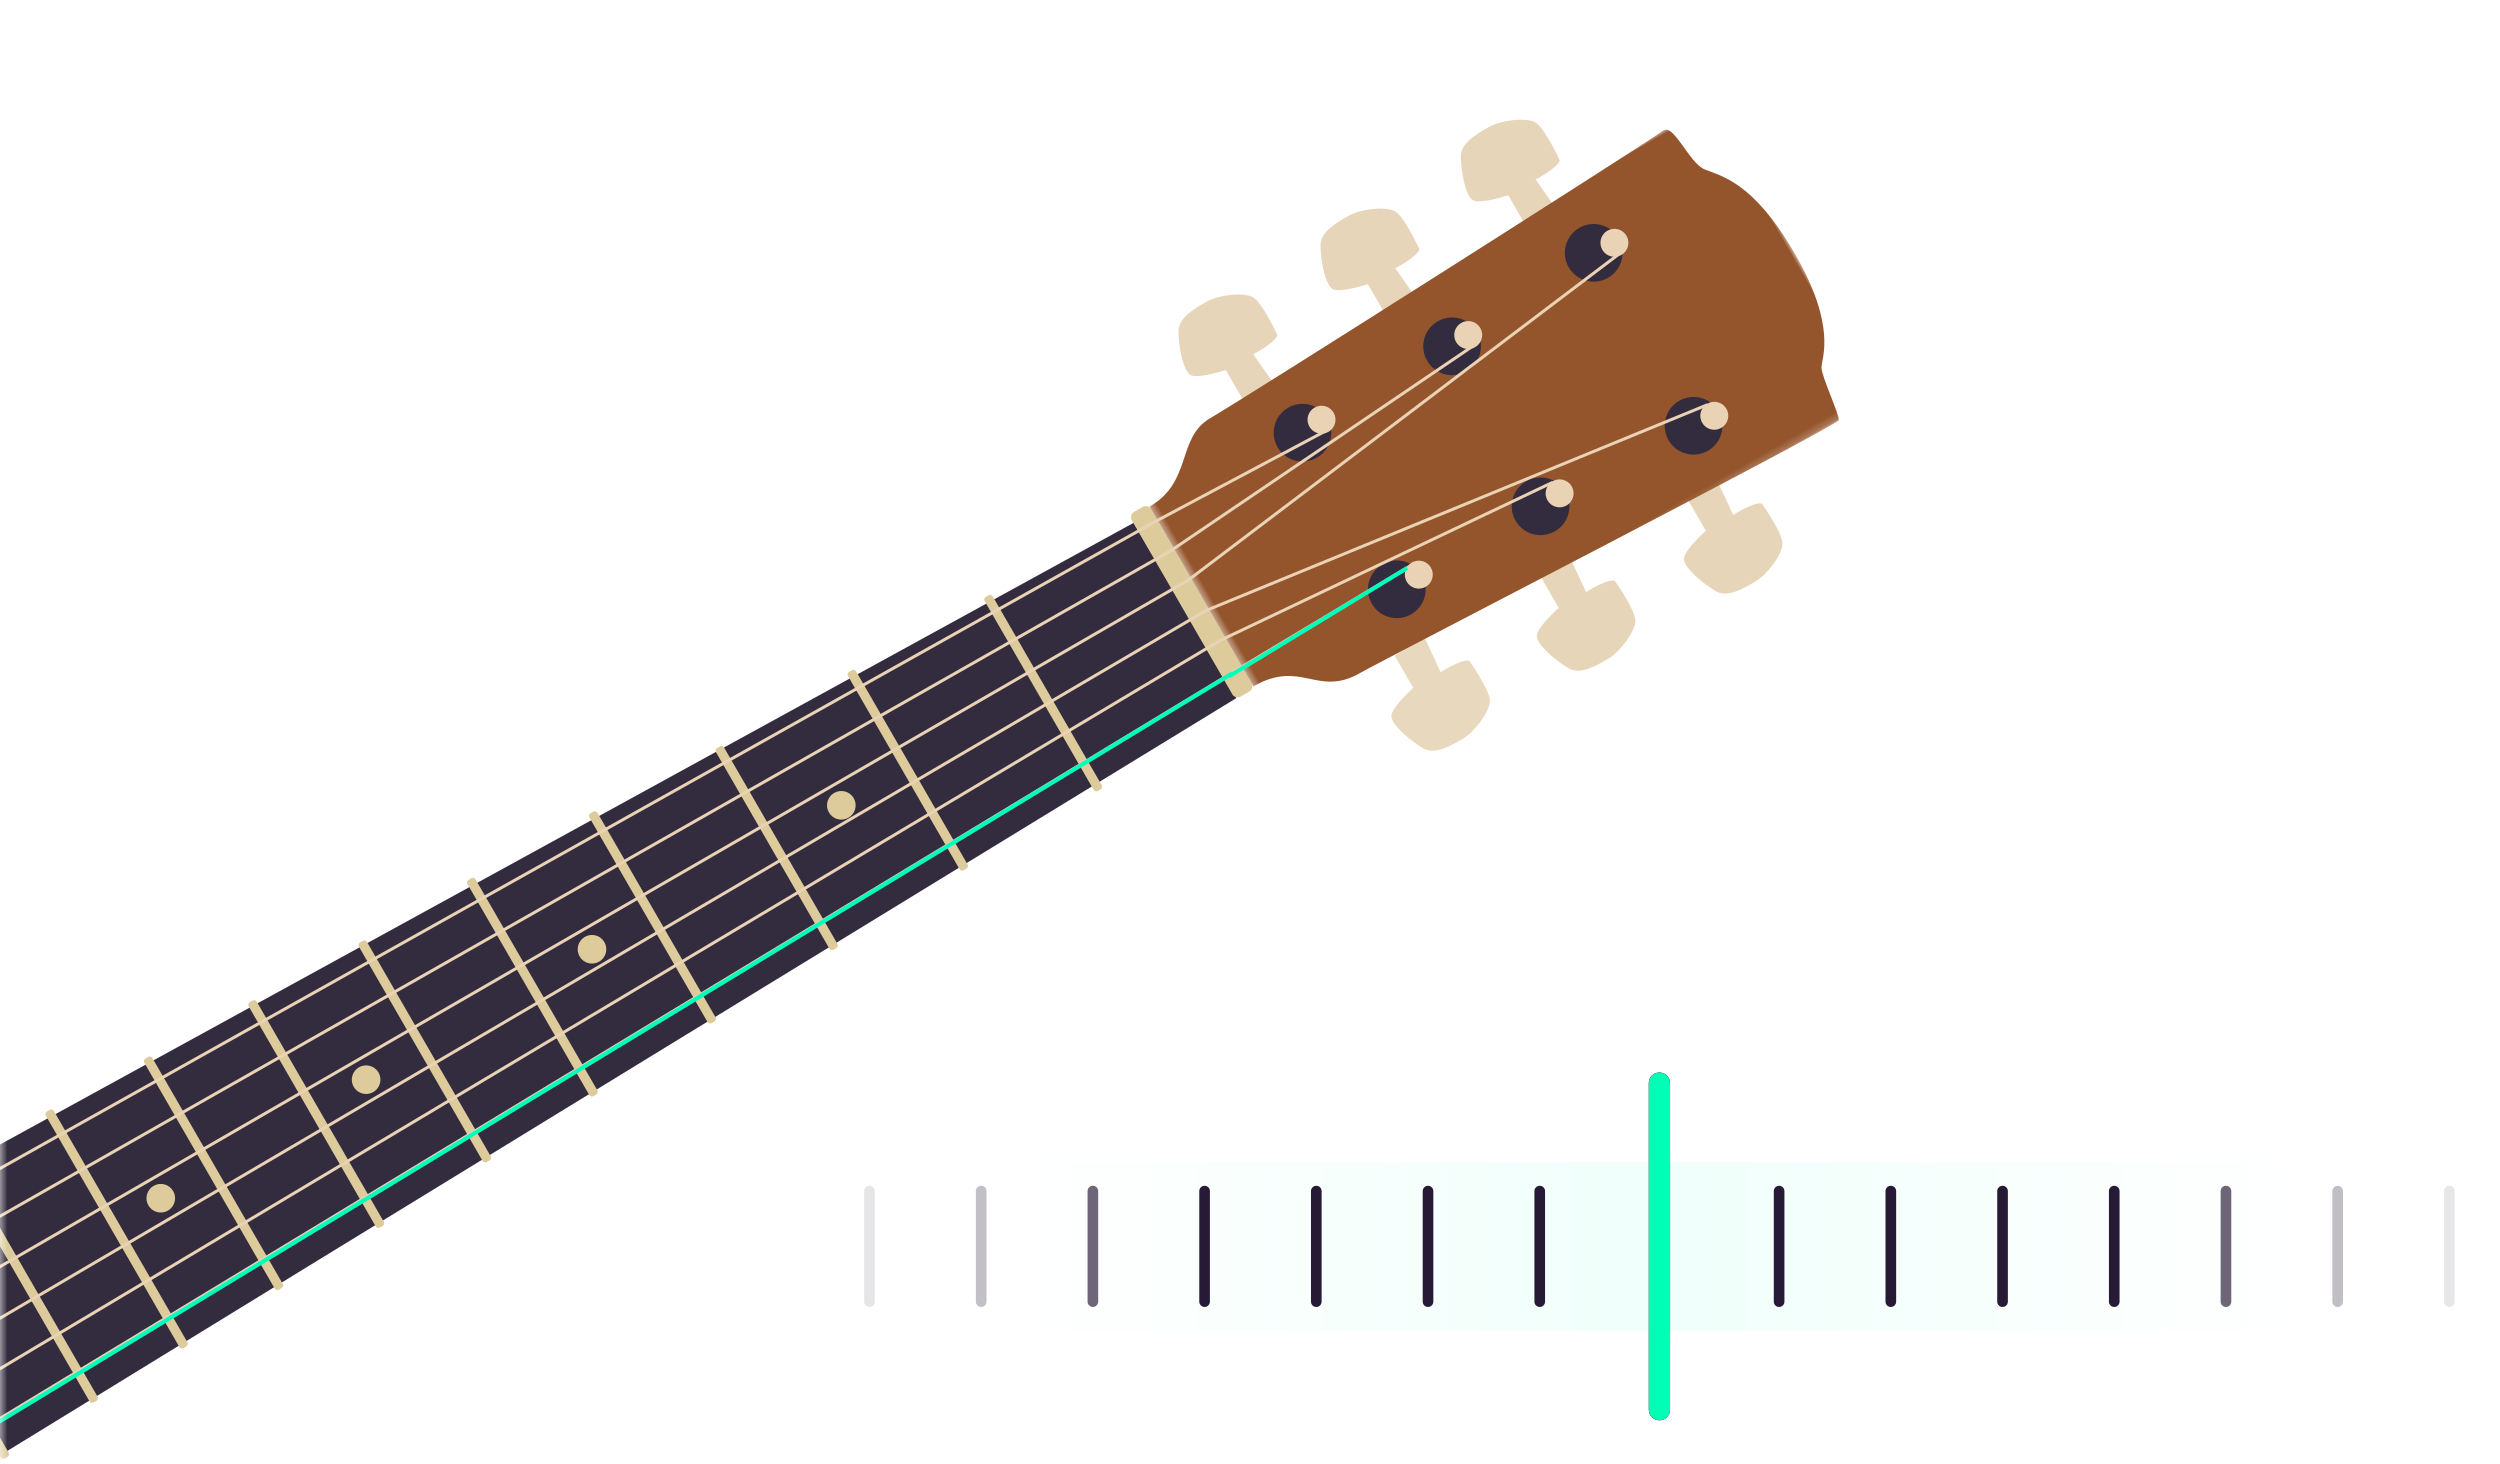 <?xml version="1.0" encoding="UTF-8"?>
<svg width="345px" height="202px" viewBox="0 0 345 202" version="1.1" xmlns="http://www.w3.org/2000/svg" xmlns:xlink="http://www.w3.org/1999/xlink">
    <title>Cursus-Step-1</title>
    <defs>
        <rect id="path-1" x="412.48" y="83.84" width="345" height="202"></rect>
        <filter x="-2.5%" y="-1.2%" width="105.8%" height="102.3%" filterUnits="objectBoundingBox" id="filter-3">
            <feOffset dx="0" dy="1" in="SourceAlpha" result="shadowOffsetOuter1"></feOffset>
            <feGaussianBlur stdDeviation="2.5" in="shadowOffsetOuter1" result="shadowBlurOuter1"></feGaussianBlur>
            <feColorMatrix values="0 0 0 0 0.925   0 0 0 0 0.883   0 0 0 0 1  0 0 0 0.241 0" type="matrix" in="shadowBlurOuter1" result="shadowMatrixOuter1"></feColorMatrix>
            <feMerge>
                <feMergeNode in="shadowMatrixOuter1"></feMergeNode>
                <feMergeNode in="SourceGraphic"></feMergeNode>
            </feMerge>
        </filter>
        <polygon id="path-4" points="0 0 274.838 0 274.838 348.884 0 348.884"></polygon>
        <polygon id="path-6" points="0 0 46.805 0 46.805 94.577 0 94.577"></polygon>
        <path d="M0.57,28.259 L5.704,263.789" id="path-8"></path>
        <filter x="-79.0%" y="-1.6%" width="252.1%" height="103.8%" filterUnits="objectBoundingBox" id="filter-9">
            <feMorphology radius="0.786" operator="dilate" in="SourceAlpha" result="shadowSpreadOuter1"></feMorphology>
            <feOffset dx="0" dy="1" in="shadowSpreadOuter1" result="shadowOffsetOuter1"></feOffset>
            <feMorphology radius="1.5" operator="erode" in="SourceAlpha" result="shadowInner"></feMorphology>
            <feOffset dx="0" dy="1" in="shadowInner" result="shadowInner"></feOffset>
            <feComposite in="shadowOffsetOuter1" in2="shadowInner" operator="out" result="shadowOffsetOuter1"></feComposite>
            <feGaussianBlur stdDeviation="1" in="shadowOffsetOuter1" result="shadowBlurOuter1"></feGaussianBlur>
            <feColorMatrix values="0 0 0 0 0   0 0 0 0 1   0 0 0 0 0.733  0 0 0 0.678 0" type="matrix" in="shadowBlurOuter1"></feColorMatrix>
        </filter>
        <path d="M0.043,0.071 L0.68,28.263" id="path-10"></path>
        <filter x="-602.5%" y="-13.1%" width="1296.6%" height="132.9%" filterUnits="objectBoundingBox" id="filter-11">
            <feMorphology radius="0.786" operator="dilate" in="SourceAlpha" result="shadowSpreadOuter1"></feMorphology>
            <feOffset dx="0" dy="1" in="shadowSpreadOuter1" result="shadowOffsetOuter1"></feOffset>
            <feMorphology radius="1.5" operator="erode" in="SourceAlpha" result="shadowInner"></feMorphology>
            <feOffset dx="0" dy="1" in="shadowInner" result="shadowInner"></feOffset>
            <feComposite in="shadowOffsetOuter1" in2="shadowInner" operator="out" result="shadowOffsetOuter1"></feComposite>
            <feGaussianBlur stdDeviation="1" in="shadowOffsetOuter1" result="shadowBlurOuter1"></feGaussianBlur>
            <feColorMatrix values="0 0 0 0 0   0 0 0 0 1   0 0 0 0 0.733  0 0 0 0.678 0" type="matrix" in="shadowBlurOuter1"></feColorMatrix>
        </filter>
        <linearGradient x1="50%" y1="0%" x2="50%" y2="100%" id="linearGradient-12">
            <stop stop-color="#00FFBB" stop-opacity="0" offset="0%"></stop>
            <stop stop-color="#00FFBB" offset="49.944%"></stop>
            <stop stop-color="#00FFBB" stop-opacity="0" offset="100%"></stop>
        </linearGradient>
        <filter x="-18.9%" y="-2.4%" width="137.9%" height="104.9%" filterUnits="objectBoundingBox" id="filter-13">
            <feGaussianBlur stdDeviation="1.469" in="SourceGraphic"></feGaussianBlur>
        </filter>
        <path d="M104.468,22.532 L149.532,22.532 C150.343,22.532 151,23.189 151,24 C151,24.811 150.343,25.468 149.532,25.468 L104.468,25.468 C103.657,25.468 103,24.811 103,24 C103,23.189 103.657,22.532 104.468,22.532 Z" id="path-14"></path>
        <filter x="-15.6%" y="-255.4%" width="131.2%" height="610.8%" filterUnits="objectBoundingBox" id="filter-15">
            <feMorphology radius="1" operator="dilate" in="SourceAlpha" result="shadowSpreadOuter1"></feMorphology>
            <feOffset dx="0" dy="0" in="shadowSpreadOuter1" result="shadowOffsetOuter1"></feOffset>
            <feGaussianBlur stdDeviation="1.5" in="shadowOffsetOuter1" result="shadowBlurOuter1"></feGaussianBlur>
            <feColorMatrix values="0 0 0 0 0.289   0 0 0 0 0.876   0 0 0 0 0.517  0 0 0 0.5 0" type="matrix" in="shadowBlurOuter1"></feColorMatrix>
        </filter>
    </defs>
    <g id="Onboarding-2023" stroke="none" stroke-width="1" fill="none" fill-rule="evenodd">
        <g id="Home-Copy-26" transform="translate(-88, -3016)">
            <g id="Cursus-Step-1" transform="translate(-324.48, 2932.16)">
                <mask id="mask-2" fill="white">
                    <use xlink:href="#path-1"></use>
                </mask>
                <use id="Rectangle" fill="#FFFFFF" xlink:href="#path-1"></use>
                <g id="Group-31" mask="url(#mask-2)">
                    <g transform="translate(0, 0)">
                        <g id="Guitar-Copy" transform="translate(365.065, 290.109) rotate(-30) translate(-365.065, -290.109)translate(23.065, 152.609)">
                            <g id="Guitar" filter="url(#filter-3)" transform="translate(342, 137.5) rotate(-270) translate(-342, -137.5)translate(204.581, -204.701)">
                                <g id="Group-138" transform="translate(-0, -0)">
                                    <g id="Group-8" transform="translate(0, 335.519)">
                                        <g id="Group-3" transform="translate(0, 0)">
                                            <mask id="mask-5" fill="white">
                                                <use xlink:href="#path-4"></use>
                                            </mask>
                                            <g id="Clip-2"></g>
                                            <path d="M270.493,219.719 C261.086,183.558 233.916,152.498 232.89,114.169 C231.951,79.054 254.006,29.832 212.904,8.904 C197.581,1.101 180.239,0.96 163.501,0.055 C156.83,-0.305 151.201,1.215 143.389,1.17 C118.489,1.029 91.633,-1.66 67.876,7.11 C28.385,21.688 35.941,61.679 40.083,95.286 C42.512,114.994 41.383,133.415 34.135,152.03 C26.873,170.678 16.112,187.713 9.325,206.55 C-3.366,241.774 -6.022,282.833 20.15,312.784 C44.453,340.598 81.292,346.82 116.417,348.147 C154.986,349.603 202.268,351.083 236.085,329.576 C273.58,305.73 280.986,260.054 270.493,219.719" id="Fill-1" fill="#94552C" mask="url(#mask-5)"></path>
                                        </g>
                                    </g>
                                    <g id="Group-50" transform="translate(116.608, 94.583)">
                                        <path d="M6.589,3.011 L0.001,302.697 C0.001,302.697 -0.095,307.008 1.767,307.413 C3.628,307.817 40.218,308.046 41.164,307.261 C42.11,306.475 43.933,306.254 43.021,304.261 C42.11,302.268 34.623,2.831 34.623,2.831 L6.589,3.011 Z" id="Fill-30" fill="#332C3F"></path>
                                        <path d="M22.157,57.44 C22.157,56.348 21.273,55.463 20.182,55.463 C19.09,55.463 18.206,56.348 18.206,57.44 C18.206,58.531 19.09,59.417 20.182,59.417 C21.273,59.417 22.157,58.531 22.157,57.44" id="Fill-32" fill="#DDCB9C"></path>
                                        <path d="M22.157,97.172 C22.157,96.08 21.273,95.195 20.182,95.195 C19.09,95.195 18.206,96.08 18.206,97.172 C18.206,98.263 19.09,99.148 20.182,99.148 C21.273,99.148 22.157,98.263 22.157,97.172" id="Fill-34" fill="#DDCB9C"></path>
                                        <path d="M22.157,133.164 C22.157,132.072 21.273,131.187 20.182,131.187 C19.09,131.187 18.206,132.072 18.206,133.164 C18.206,134.256 19.09,135.141 20.182,135.141 C21.273,135.141 22.157,134.256 22.157,133.164" id="Fill-36" fill="#DDCB9C"></path>
                                        <path d="M22.157,165.884 C22.157,164.793 21.273,163.908 20.182,163.908 C19.09,163.908 18.206,164.793 18.206,165.884 C18.206,166.976 19.09,167.861 20.182,167.861 C21.273,167.861 22.157,166.976 22.157,165.884" id="Fill-38" fill="#DDCB9C"></path>
                                        <path d="M33.904,3.049 L6.145,3.049 C5.685,3.049 5.308,2.672 5.308,2.212 L5.308,0.837 C5.308,0.376 5.685,1.22233822e-12 6.145,1.22233822e-12 L33.904,1.22233822e-12 C34.364,1.22233822e-12 34.74,0.376 34.74,0.837 L34.74,2.212 C34.74,2.672 34.364,3.049 33.904,3.049" id="Fill-48" fill="#DDCB9C"></path>
                                    </g>
                                    <g id="Group-90" transform="translate(100.399, 0)">
                                        <path d="M8.876,21.658 C8.876,21.658 3.893,21.19 2.647,21.969 C1.401,22.748 6.83257259e-13,25.864 6.83257259e-13,27.89 C6.83257259e-13,29.916 6.83257259e-13,32.253 1.557,33.188 C3.115,34.122 6.771,35.489 7.746,34.728 C8.721,33.967 9.499,30.227 9.499,30.227 L14.638,30.227 L14.794,25.397 L9.499,25.864 C9.499,25.864 9.655,22.437 8.876,21.658" id="Fill-51" fill="#E6D5B8"></path>
                                        <path d="M9.811,44.562 C9.811,44.562 4.827,44.094 3.581,44.874 C2.336,45.652 0.934,48.769 0.934,50.795 C0.934,52.82 0.934,55.157 2.492,56.092 C4.049,57.027 7.705,58.393 8.68,57.632 C9.655,56.871 10.434,53.132 10.434,53.132 L15.572,53.132 L15.728,48.302 L10.434,48.769 C10.434,48.769 10.589,45.341 9.811,44.562" id="Fill-53" fill="#E6D5B8"></path>
                                        <path d="M10.278,67.466 C10.278,67.466 5.294,66.999 4.049,67.778 C2.803,68.557 1.402,71.673 1.402,73.699 C1.402,75.724 1.402,78.061 2.959,78.996 C4.516,79.931 8.172,81.298 9.147,80.536 C10.122,79.775 10.901,76.036 10.901,76.036 L16.039,76.036 L16.195,71.206 L10.901,71.673 C10.901,71.673 11.056,68.245 10.278,67.466" id="Fill-55" fill="#E6D5B8"></path>
                                        <path d="M63.847,21.19 C63.847,21.19 68.83,20.723 70.076,21.502 C71.322,22.281 72.723,25.397 72.723,27.423 C72.723,29.448 72.723,31.785 71.166,32.72 C69.609,33.655 65.952,35.022 64.977,34.26 C64.002,33.499 63.224,29.76 63.224,29.76 L58.085,29.76 L57.929,24.93 L63.224,25.397 C63.224,25.397 63.068,21.969 63.847,21.19" id="Fill-57" fill="#E6D5B8"></path>
                                        <path d="M62.912,44.094 C62.912,44.094 67.896,43.627 69.142,44.406 C70.387,45.185 71.789,48.301 71.789,50.327 C71.789,52.352 71.789,54.689 70.231,55.624 C68.674,56.559 65.018,57.926 64.043,57.165 C63.068,56.404 62.29,52.664 62.29,52.664 L57.151,52.664 L56.995,47.834 L62.29,48.301 C62.29,48.301 62.134,44.874 62.912,44.094" id="Fill-59" fill="#E6D5B8"></path>
                                        <path d="M62.445,66.999 C62.445,66.999 67.429,66.532 68.674,67.31 C69.92,68.089 71.322,71.206 71.322,73.231 C71.322,75.257 71.322,77.594 69.764,78.529 C68.207,79.464 64.551,80.83 63.576,80.069 C62.601,79.308 61.822,75.568 61.822,75.568 L56.684,75.568 L56.528,70.738 L61.822,71.206 C61.822,71.206 61.667,67.778 62.445,66.999" id="Fill-61" fill="#E6D5B8" opacity="0.904"></path>
                                        <g id="Group-65" transform="translate(12.446, -0)">
                                            <mask id="mask-7" fill="white">
                                                <use xlink:href="#path-6"></use>
                                            </mask>
                                            <g id="Clip-64"></g>
                                            <path d="M9.511,94.577 C9.511,87.675 3.126,86.631 3.126,81.178 C3.126,75.724 0.323,9.193 0.012,7.323 C-0.3,5.453 5.618,6.388 7.487,4.986 C9.356,3.583 12.158,-8.36591008e-05 23.838,-8.36591008e-05 C35.517,-8.36591008e-05 38.164,4.051 39.254,4.674 C40.344,5.298 46.106,5.765 46.729,6.233 C47.352,6.7 43.926,77.279 43.926,80.866 C43.926,87.722 38.164,86.943 38.164,94.577 L9.511,94.577 Z" id="Fill-63" fill="#94552C" mask="url(#mask-7)"></path>
                                        </g>
                                        <path d="M53.816,23.986 C53.816,21.787 52.035,20.004 49.837,20.004 C47.639,20.004 45.857,21.787 45.857,23.986 C45.857,26.185 47.639,27.968 49.837,27.968 C52.035,27.968 53.816,26.185 53.816,23.986" id="Fill-66" fill="#332C3F"></path>
                                        <path d="M26.253,23.986 C26.253,21.787 24.472,20.004 22.274,20.004 C20.076,20.004 18.294,21.787 18.294,23.986 C18.294,26.185 20.076,27.968 22.274,27.968 C24.472,27.968 26.253,26.185 26.253,23.986" id="Fill-68" fill="#332C3F"></path>
                                        <path d="M27.655,47.358 C27.655,45.159 25.873,43.376 23.675,43.376 C21.477,43.376 19.696,45.159 19.696,47.358 C19.696,49.557 21.477,51.34 23.675,51.34 C25.873,51.34 27.655,49.557 27.655,47.358" id="Fill-70" fill="#332C3F"></path>
                                        <path d="M27.655,71.197 C27.655,68.998 25.873,67.215 23.675,67.215 C21.477,67.215 19.696,68.998 19.696,71.197 C19.696,73.396 21.477,75.179 23.675,75.179 C25.873,75.179 27.655,73.396 27.655,71.197" id="Fill-72" fill="#332C3F"></path>
                                        <path d="M52.882,70.73 C52.882,68.531 51.1,66.748 48.903,66.748 C46.704,66.748 44.923,68.531 44.923,70.73 C44.923,72.929 46.704,74.711 48.903,74.711 C51.1,74.711 52.882,72.929 52.882,70.73" id="Fill-74" fill="#332C3F"></path>
                                        <path d="M52.882,47.825 C52.882,45.626 51.1,43.844 48.903,43.844 C46.704,43.844 44.923,45.626 44.923,47.825 C44.923,50.024 46.704,51.807 48.903,51.807 C51.1,51.807 52.882,50.024 52.882,47.825" id="Fill-76" fill="#332C3F"></path>
                                        <path d="M51.999,20.815 C51.999,21.882 51.135,22.746 50.069,22.746 C49.003,22.746 48.139,21.882 48.139,20.815 C48.139,19.749 49.003,18.884 50.069,18.884 C51.135,18.884 51.999,19.749 51.999,20.815" id="Fill-78" fill="#EAD2B5"></path>
                                        <path d="M24.436,20.815 C24.436,21.882 23.572,22.746 22.506,22.746 C21.44,22.746 20.575,21.882 20.575,20.815 C20.575,19.749 21.44,18.884 22.506,18.884 C23.572,18.884 24.436,19.749 24.436,20.815" id="Fill-80" fill="#EAD2B5"></path>
                                        <path d="M25.37,44.654 C25.37,45.721 24.506,46.586 23.44,46.586 C22.374,46.586 21.51,45.721 21.51,44.654 C21.51,43.588 22.374,42.723 23.44,42.723 C24.506,42.723 25.37,43.588 25.37,44.654" id="Fill-82" fill="#EAD2B5"></path>
                                        <path d="M50.597,44.654 C50.597,45.721 49.733,46.586 48.667,46.586 C47.601,46.586 46.737,45.721 46.737,44.654 C46.737,43.588 47.601,42.723 48.667,42.723 C49.733,42.723 50.597,43.588 50.597,44.654" id="Fill-84" fill="#EAD2B5"></path>
                                        <path d="M50.597,67.091 C50.597,68.158 49.733,69.022 48.667,69.022 C47.601,69.022 46.737,68.158 46.737,67.091 C46.737,66.024 47.601,65.16 48.667,65.16 C49.733,65.16 50.597,66.024 50.597,67.091" id="Fill-86" fill="#EAD2B5"></path>
                                        <path d="M25.37,68.026 C25.37,69.093 24.506,69.957 23.44,69.957 C22.374,69.957 21.51,69.093 21.51,68.026 C21.51,66.959 22.374,66.095 23.44,66.095 C24.506,66.095 25.37,66.959 25.37,68.026" id="Fill-88" fill="#EAD2B5"></path>
                                    </g>
                                    <g id="Group-131" transform="translate(116.233, 119.513)" fill="#DDCB9C">
                                        <path d="M36.122,1.288 L6.024,1.288 C5.794,1.288 5.606,1.1 5.606,0.87 L5.606,0.418 C5.606,0.188 5.794,3.03909806e-12 6.024,3.03909806e-12 L36.122,3.03909806e-12 C36.352,3.03909806e-12 36.54,0.188 36.54,0.418 L36.54,0.87 C36.54,1.1 36.352,1.288 36.122,1.288" id="Fill-91"></path>
                                        <path d="M36.342,22.79 L5.557,22.79 C5.327,22.79 5.139,22.602 5.139,22.372 L5.139,21.92 C5.139,21.69 5.327,21.502 5.557,21.502 L36.342,21.502 C36.572,21.502 36.76,21.69 36.76,21.92 L36.76,22.372 C36.76,22.602 36.572,22.79 36.342,22.79" id="Fill-93"></path>
                                        <path d="M36.856,43.825 L5.557,43.825 C5.327,43.825 5.139,43.637 5.139,43.407 L5.139,42.955 C5.139,42.725 5.327,42.537 5.557,42.537 L36.856,42.537 C37.086,42.537 37.274,42.725 37.274,42.955 L37.274,43.407 C37.274,43.637 37.086,43.825 36.856,43.825" id="Fill-95"></path>
                                        <path d="M37.22,63.457 L4.623,63.457 C4.393,63.457 4.205,63.269 4.205,63.039 L4.205,62.587 C4.205,62.357 4.393,62.169 4.623,62.169 L37.22,62.169 C37.449,62.169 37.638,62.357 37.638,62.587 L37.638,63.039 C37.638,63.269 37.449,63.457 37.22,63.457" id="Fill-97"></path>
                                        <path d="M37.79,82.622 L4.156,82.622 C3.926,82.622 3.738,82.434 3.738,82.204 L3.738,81.752 C3.738,81.522 3.926,81.334 4.156,81.334 L37.79,81.334 C38.02,81.334 38.208,81.522 38.208,81.752 L38.208,82.204 C38.208,82.434 38.02,82.622 37.79,82.622" id="Fill-99"></path>
                                        <path d="M38.305,99.917 L4.156,99.917 C3.926,99.917 3.738,99.729 3.738,99.499 L3.738,99.047 C3.738,98.817 3.926,98.629 4.156,98.629 L38.305,98.629 C38.535,98.629 38.723,98.817 38.723,99.047 L38.723,99.499 C38.723,99.729 38.535,99.917 38.305,99.917" id="Fill-101"></path>
                                        <path d="M38.769,117.212 L3.688,117.212 C3.458,117.212 3.27,117.024 3.27,116.794 L3.27,116.342 C3.27,116.112 3.458,115.924 3.688,115.924 L38.769,115.924 C38.999,115.924 39.187,116.112 39.187,116.342 L39.187,116.794 C39.187,117.024 38.999,117.212 38.769,117.212" id="Fill-103"></path>
                                        <path d="M39.204,133.572 L3.221,133.572 C2.991,133.572 2.803,133.384 2.803,133.154 L2.803,132.702 C2.803,132.472 2.991,132.284 3.221,132.284 L39.204,132.284 C39.434,132.284 39.622,132.472 39.622,132.702 L39.622,133.154 C39.622,133.384 39.434,133.572 39.204,133.572" id="Fill-105"></path>
                                        <path d="M39.608,148.997 L2.754,148.997 C2.524,148.997 2.336,148.809 2.336,148.579 L2.336,148.127 C2.336,147.897 2.524,147.709 2.754,147.709 L39.608,147.709 C39.838,147.709 40.026,147.897 40.026,148.127 L40.026,148.579 C40.026,148.809 39.838,148.997 39.608,148.997" id="Fill-107"></path>
                                        <path d="M39.907,163.488 L2.754,163.488 C2.524,163.488 2.336,163.3 2.336,163.07 L2.336,162.618 C2.336,162.388 2.524,162.2 2.754,162.2 L39.907,162.2 C40.136,162.2 40.325,162.388 40.325,162.618 L40.325,163.07 C40.325,163.3 40.136,163.488 39.907,163.488" id="Fill-109"></path>
                                        <path d="M40.476,177.978 L2.287,177.978 C2.057,177.978 1.869,177.79 1.869,177.56 L1.869,177.108 C1.869,176.878 2.057,176.69 2.287,176.69 L40.476,176.69 C40.706,176.69 40.894,176.878 40.894,177.108 L40.894,177.56 C40.894,177.79 40.706,177.978 40.476,177.978" id="Fill-111"></path>
                                    </g>
                                    <polygon id="Fill-132" fill="#EAD2B5" points="133.749 551.572 133.602 95.004 124.329 20.904 124.744 20.852 134.019 94.979 134.167 551.572"></polygon>
                                    <polygon id="Fill-133" fill="#EAD2B5" points="126.225 551.573 125.807 551.571 128.886 95.084 125.262 44.732 125.679 44.703 129.304 95.07"></polygon>
                                    <polygon id="Fill-134" fill="#EAD2B5" points="118.75 551.575 118.332 551.569 124.327 94.886 125.262 68.082 125.68 68.097 124.745 94.896"></polygon>
                                    <polygon id="Fill-135" fill="#EAD2B5" points="141.691 551.574 138.464 94.989 148.467 20.851 148.881 20.906 138.88 95.016 142.109 551.57"></polygon>
                                    <polygon id="Fill-136" fill="#EAD2B5" points="149.633 551.575 143.014 95.36 147.064 44.701 147.481 44.734 143.432 95.373 150.051 551.569"></polygon>
                                    <polygon id="Fill-137" fill="#EAD2B5" points="157.107 551.576 147.686 95.672 147.219 67.002 147.637 66.995 148.104 95.664 157.525 551.568"></polygon>
                                </g>
                                <g id="Group-9" transform="translate(123.061, 21.613)" stroke-linecap="square">
                                    <g id="Group-3-Copy-4" transform="translate(24.372, 46.63)">
                                        <g id="Line-Copy-4">
                                            <use fill="black" fill-opacity="1" filter="url(#filter-9)" xlink:href="#path-8"></use>
                                            <use stroke="#00FFBB" stroke-width="0.573" xlink:href="#path-8"></use>
                                        </g>
                                        <g id="Line-Copy-3">
                                            <use fill="black" fill-opacity="1" filter="url(#filter-11)" xlink:href="#path-10"></use>
                                            <use stroke="#00FFBB" stroke-width="0.573" xlink:href="#path-10"></use>
                                        </g>
                                    </g>
                                </g>
                            </g>
                            <g id="Letter" transform="translate(602.717, 173.968)"></g>
                        </g>
                        <g id="Group-15-Copy-2" transform="translate(514.48, 231.84)">
                            <path d="M120.506,-66.295 L133.494,-66.295 C136.334,-66.295 138.636,-63.993 138.636,-61.153 L138.636,109.153 C138.636,111.993 136.334,114.295 133.494,114.295 L120.506,114.295 C117.666,114.295 115.364,111.993 115.364,109.153 L115.364,-61.153 C115.364,-63.993 117.666,-66.295 120.506,-66.295 Z" id="Rectangle-Copy-7" fill="url(#linearGradient-12)" opacity="0.247" filter="url(#filter-13)" transform="translate(127, 24) rotate(-270) translate(-127, -24)"></path>
                            <path d="M197.553,23.266 L212.812,23.266 C213.217,23.266 213.546,23.595 213.546,24 C213.546,24.405 213.217,24.734 212.812,24.734 L197.553,24.734 C197.147,24.734 196.818,24.405 196.818,24 C196.818,23.595 197.147,23.266 197.553,23.266 Z" id="Rectangle-Copy-9" fill="#110322" opacity="0.602" transform="translate(205.182, 24) rotate(-270) translate(-205.182, -24)"></path>
                            <path d="M72.021,23.266 L87.28,23.266 C87.685,23.266 88.014,23.595 88.014,24 C88.014,24.405 87.685,24.734 87.28,24.734 L72.021,24.734 C71.615,24.734 71.287,24.405 71.287,24 C71.287,23.595 71.615,23.266 72.021,23.266 Z" id="Rectangle-Copy-17" fill="#110322" opacity="0.905" transform="translate(79.65, 24) rotate(-270) translate(-79.65, -24)"></path>
                            <path d="M212.969,23.266 L228.228,23.266 C228.633,23.266 228.962,23.595 228.962,24 C228.962,24.405 228.633,24.734 228.228,24.734 L212.969,24.734 C212.563,24.734 212.235,24.405 212.235,24 C212.235,23.595 212.563,23.266 212.969,23.266 Z" id="Rectangle-Copy-15" fill="#110322" opacity="0.255" transform="translate(220.598, 24) rotate(-270) translate(-220.598, -24)"></path>
                            <path d="M87.437,23.266 L102.696,23.266 C103.101,23.266 103.43,23.595 103.43,24 C103.43,24.405 103.101,24.734 102.696,24.734 L87.437,24.734 C87.032,24.734 86.703,24.405 86.703,24 C86.703,23.595 87.032,23.266 87.437,23.266 Z" id="Rectangle-Copy-18" fill="#110322" opacity="0.905" transform="translate(95.067, 24) rotate(-270) translate(-95.067, -24)"></path>
                            <path d="M228.385,23.266 L243.644,23.266 C244.049,23.266 244.378,23.595 244.378,24 C244.378,24.405 244.049,24.734 243.644,24.734 L228.385,24.734 C227.979,24.734 227.651,24.405 227.651,24 C227.651,23.595 227.979,23.266 228.385,23.266 Z" id="Rectangle-Copy-16" fill="#110322" opacity="0.101" transform="translate(236.014, 24) rotate(-270) translate(-236.014, -24)"></path>
                            <path d="M102.853,23.266 L118.112,23.266 C118.518,23.266 118.846,23.595 118.846,24 C118.846,24.405 118.518,24.734 118.112,24.734 L102.853,24.734 C102.448,24.734 102.119,24.405 102.119,24 C102.119,23.595 102.448,23.266 102.853,23.266 Z" id="Rectangle-Copy-19" fill="#110322" opacity="0.905" transform="translate(110.483, 24) rotate(-270) translate(-110.483, -24)"></path>
                            <path d="M182.136,23.266 L197.395,23.266 C197.801,23.266 198.13,23.595 198.13,24 C198.13,24.405 197.801,24.734 197.395,24.734 L182.136,24.734 C181.731,24.734 181.402,24.405 181.402,24 C181.402,23.595 181.731,23.266 182.136,23.266 Z" id="Rectangle-Copy-10" fill="#110322" opacity="0.905" transform="translate(189.766, 24) rotate(-270) translate(-189.766, -24)"></path>
                            <path d="M56.605,23.266 L71.864,23.266 C72.269,23.266 72.598,23.595 72.598,24 C72.598,24.405 72.269,24.734 71.864,24.734 L56.605,24.734 C56.199,24.734 55.87,24.405 55.87,24 C55.87,23.595 56.199,23.266 56.605,23.266 Z" id="Rectangle-Copy-20" fill="#110322" opacity="0.905" transform="translate(64.234, 24) rotate(-270) translate(-64.234, -24)"></path>
                            <path d="M166.72,23.266 L181.979,23.266 C182.385,23.266 182.713,23.595 182.713,24 C182.713,24.405 182.385,24.734 181.979,24.734 L166.72,24.734 C166.315,24.734 165.986,24.405 165.986,24 C165.986,23.595 166.315,23.266 166.72,23.266 Z" id="Rectangle-Copy-11" fill="#110322" opacity="0.905" transform="translate(174.35, 24) rotate(-270) translate(-174.35, -24)"></path>
                            <path d="M41.188,23.266 L56.447,23.266 C56.853,23.266 57.182,23.595 57.182,24 C57.182,24.405 56.853,24.734 56.447,24.734 L41.188,24.734 C40.783,24.734 40.454,24.405 40.454,24 C40.454,23.595 40.783,23.266 41.188,23.266 Z" id="Rectangle-Copy-21" fill="#110322" opacity="0.603" transform="translate(48.818, 24) rotate(-270) translate(-48.818, -24)"></path>
                            <path d="M151.304,23.266 L166.563,23.266 C166.968,23.266 167.297,23.595 167.297,24 C167.297,24.405 166.968,24.734 166.563,24.734 L151.304,24.734 C150.899,24.734 150.57,24.405 150.57,24 C150.57,23.595 150.899,23.266 151.304,23.266 Z" id="Rectangle-Copy-12" fill="#110322" opacity="0.905" transform="translate(158.934, 24) rotate(-270) translate(-158.934, -24)"></path>
                            <path d="M25.772,23.266 L41.031,23.266 C41.437,23.266 41.765,23.595 41.765,24 C41.765,24.405 41.437,24.734 41.031,24.734 L25.772,24.734 C25.367,24.734 25.038,24.405 25.038,24 C25.038,23.595 25.367,23.266 25.772,23.266 Z" id="Rectangle-Copy-22" fill="#110322" opacity="0.252" transform="translate(33.402, 24) rotate(-270) translate(-33.402, -24)"></path>
                            <path d="M119.738,23.266 L134.997,23.266 C135.402,23.266 135.731,23.595 135.731,24 C135.731,24.405 135.402,24.734 134.997,24.734 L119.738,24.734 C119.332,24.734 119.003,24.405 119.003,24 C119.003,23.595 119.332,23.266 119.738,23.266 Z" id="Rectangle-Copy-13" fill="#110322" opacity="0.905" transform="translate(127.367, 24) rotate(-270) translate(-127.367, -24)"></path>
                            <path d="M135.888,23.266 L151.147,23.266 C151.552,23.266 151.881,23.595 151.881,24 C151.881,24.405 151.552,24.734 151.147,24.734 L135.888,24.734 C135.482,24.734 135.154,24.405 135.154,24 C135.154,23.595 135.482,23.266 135.888,23.266 Z" id="Rectangle-Copy-14" fill="#110322" opacity="0.905" transform="translate(143.517, 24) rotate(-270) translate(-143.517, -24)"></path>
                            <path d="M10.356,23.266 L25.615,23.266 C26.021,23.266 26.349,23.595 26.349,24 C26.349,24.405 26.021,24.734 25.615,24.734 L10.356,24.734 C9.951,24.734 9.622,24.405 9.622,24 C9.622,23.595 9.951,23.266 10.356,23.266 Z" id="Rectangle-Copy-23" fill="#110322" opacity="0.104" transform="translate(17.985, 24) rotate(-270) translate(-17.985, -24)"></path>
                            <path d="M149.532,23.266 C149.734,23.266 149.918,23.348 150.051,23.481 C150.183,23.614 150.265,23.797 150.265,24 C150.265,24.203 150.183,24.386 150.051,24.519 C149.918,24.652 149.734,24.734 149.532,24.734 L104.468,24.734 C104.266,24.734 104.082,24.652 103.949,24.519 C103.817,24.386 103.735,24.203 103.735,24 C103.735,23.797 103.817,23.614 103.949,23.481 C104.082,23.348 104.266,23.266 104.468,23.266 Z" id="Rectangle-Copy-7" stroke="#FFFFFF" stroke-width="1.469" transform="translate(127, 24) rotate(-270) translate(-127, -24)"></path>
                            <g id="Rectangle-Copy-27" transform="translate(127, 24) rotate(-270) translate(-127, -24)">
                                <use fill="black" fill-opacity="1" filter="url(#filter-15)" xlink:href="#path-14"></use>
                                <use fill="#00FFB5" fill-rule="evenodd" xlink:href="#path-14"></use>
                            </g>
                        </g>
                    </g>
                </g>
            </g>
        </g>
    </g>
</svg>